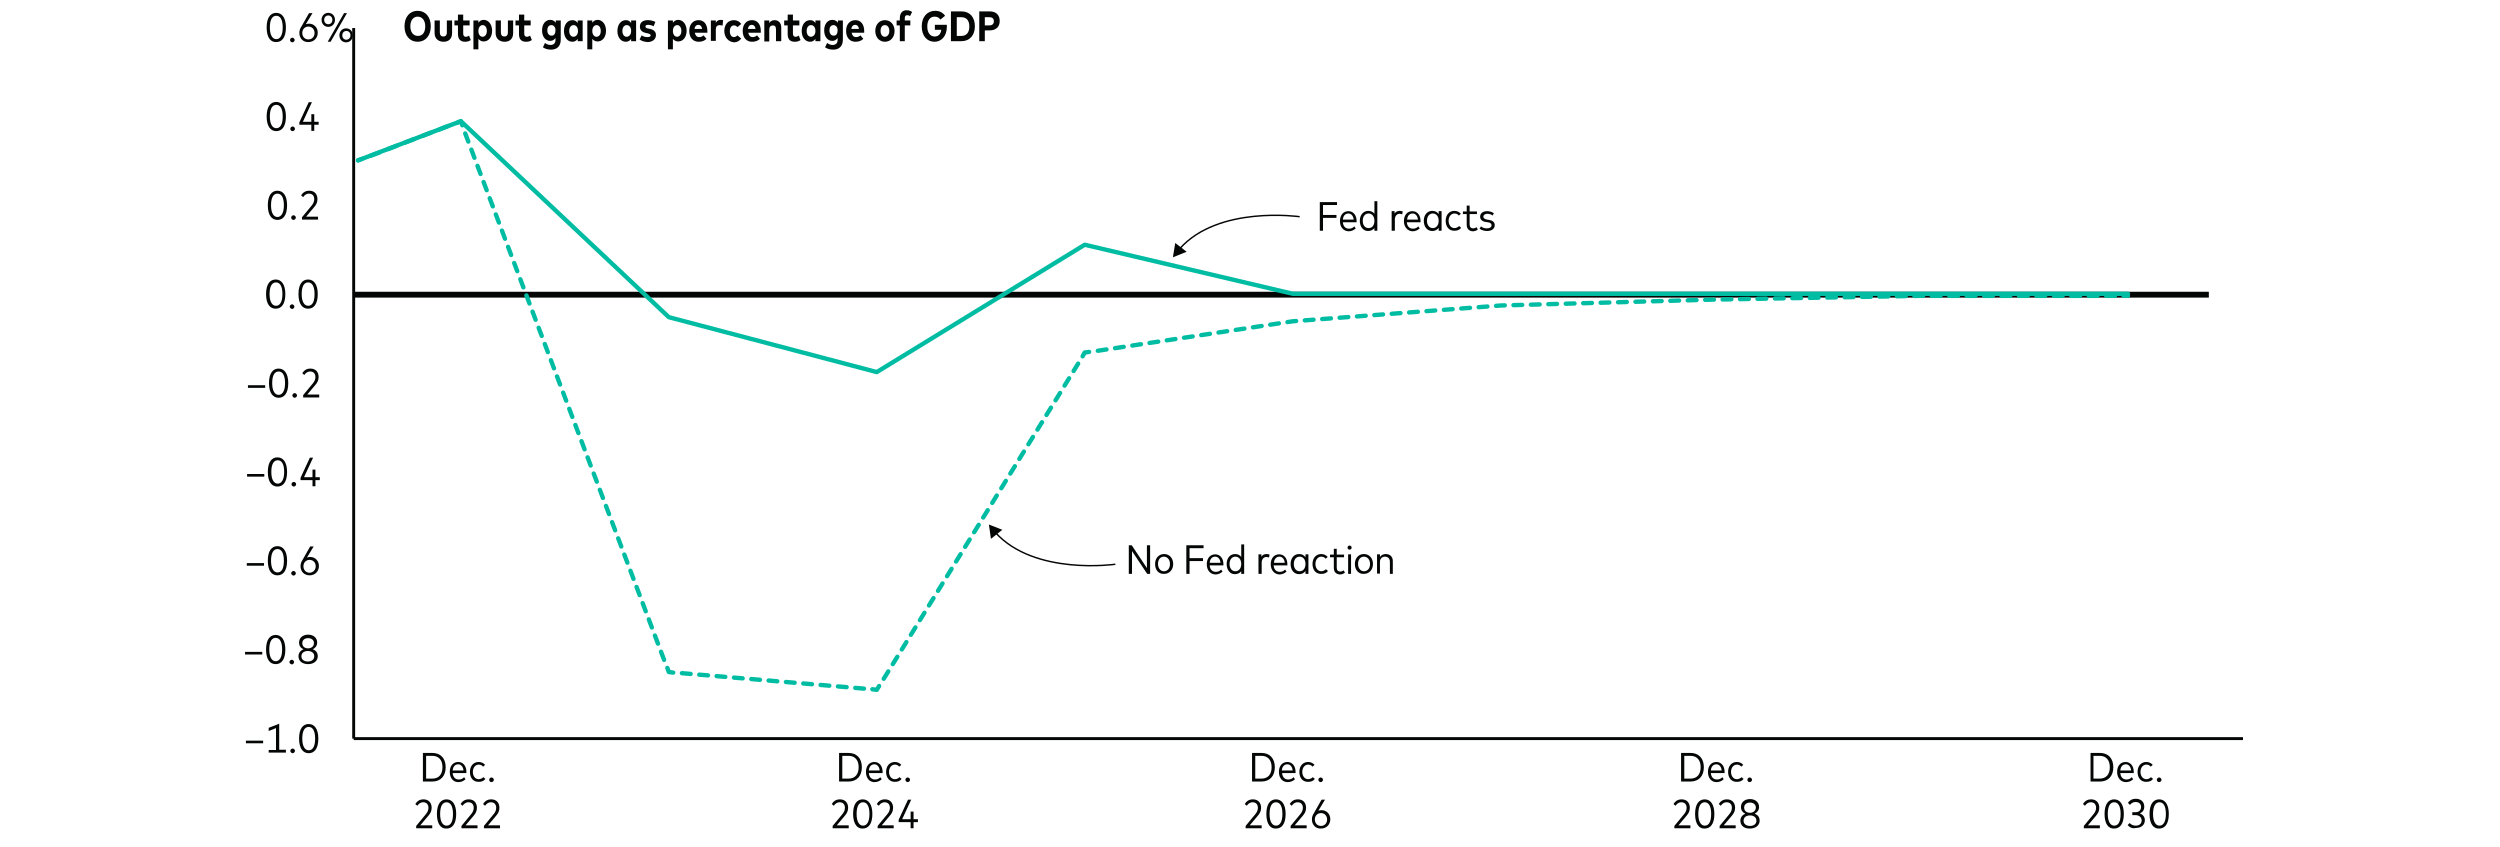 <?xml version="1.0" encoding="utf-8"?>
<!-- Generator: Adobe Illustrator 26.2.1, SVG Export Plug-In . SVG Version: 6.00 Build 0)  -->
<svg version="1.1" xmlns="http://www.w3.org/2000/svg" xmlns:xlink="http://www.w3.org/1999/xlink" x="0px" y="0px"
	 viewBox="0 0 856 290" style="enable-background:new 0 0 856 290;" xml:space="preserve">
<g id="Freshness_Article_Charts">
</g>
<g id="Guide">
	<g>
		<g>
			<path style="fill:#040505;" d="M84.2,254.5v-0.9h5.9v0.9H84.2z"/>
			<path style="fill:#040505;" d="M92,257.8v-1h2.5v-7.5l-2.5,1v-1.1l3.6-1.4v8.9h2.3v1H92z"/>
			<path style="fill:#040505;" d="M99.4,257.1c0-0.4,0.4-0.8,0.8-0.8c0.4,0,0.8,0.4,0.8,0.8s-0.4,0.8-0.8,0.8
				C99.8,257.9,99.4,257.5,99.4,257.1z"/>
			<path style="fill:#040505;" d="M102.4,252.9c0-3.5,1.4-5,3.3-5c1.9,0,3.3,1.6,3.3,5c0,3.5-1.4,5-3.3,5
				C103.8,257.9,102.4,256.3,102.4,252.9z M107.9,252.9c0-2.8-0.9-4-2.2-4c-1.3,0-2.2,1.2-2.2,4c0,2.8,1,4,2.2,4
				C107,256.9,107.9,255.7,107.9,252.9z"/>
		</g>
	</g>
	<g>
		<g>
			<path style="fill:#040505;" d="M83.9,224.1v-0.9h5.9v0.9H83.9z"/>
			<path style="fill:#040505;" d="M91.1,222.4c0-3.5,1.4-5,3.3-5c1.9,0,3.3,1.6,3.3,5c0,3.5-1.4,5-3.3,5
				C92.5,227.4,91.1,225.9,91.1,222.4z M96.6,222.4c0-2.8-0.9-4-2.2-4c-1.3,0-2.2,1.2-2.2,4c0,2.8,1,4,2.2,4
				C95.6,226.4,96.6,225.3,96.6,222.4z"/>
			<path style="fill:#040505;" d="M99.1,226.7c0-0.4,0.4-0.8,0.8-0.8c0.4,0,0.8,0.4,0.8,0.8s-0.4,0.8-0.8,0.8
				C99.5,227.4,99.1,227.1,99.1,226.7z"/>
			<path style="fill:#040505;" d="M102.2,224.7c0-1.2,0.8-2,1.7-2.4c-0.9-0.4-1.5-1.1-1.5-2.3c0-1.7,1.4-2.7,3.1-2.7s3.1,1,3.1,2.7
				c0,1.2-0.7,1.9-1.5,2.3c1,0.4,1.7,1.1,1.7,2.4c0,1.7-1.5,2.7-3.3,2.7C103.7,227.4,102.2,226.5,102.2,224.7z M107.6,224.7
				c0-1.2-1-1.8-2.2-1.8c-1.2,0-2.2,0.6-2.2,1.8c0,1.2,1,1.8,2.2,1.8S107.6,225.9,107.6,224.7z M107.5,220.2c0-1.1-0.9-1.7-2-1.7
				s-2,0.6-2,1.7c0,1.2,0.9,1.8,2,1.8S107.5,221.3,107.5,220.2z"/>
		</g>
	</g>
	<g>
		<g>
			<path style="fill:#040505;" d="M84.5,193.7v-0.9h5.9v0.9H84.5z"/>
			<path style="fill:#040505;" d="M91.7,192c0-3.5,1.4-5,3.3-5c1.9,0,3.3,1.6,3.3,5c0,3.5-1.4,5-3.3,5C93.1,197,91.7,195.5,91.7,192
				z M97.2,192c0-2.8-0.9-4-2.2-4c-1.3,0-2.2,1.2-2.2,4c0,2.8,1,4,2.2,4C96.3,196,97.2,194.9,97.2,192z"/>
			<path style="fill:#040505;" d="M99.7,196.3c0-0.4,0.4-0.8,0.8-0.8c0.4,0,0.8,0.4,0.8,0.8s-0.4,0.8-0.8,0.8
				C100.1,197,99.7,196.7,99.7,196.3z"/>
			<path style="fill:#040505;" d="M102.9,193.9c0-0.8,0.2-1.5,0.7-2.2l2.6-4.6h1.2l-2.3,3.8c0.3-0.1,0.7-0.2,1.1-0.2
				c1.7,0,3,1.3,3,3.1c0,1.8-1.3,3.2-3.2,3.2C104.2,197,102.9,195.7,102.9,193.9z M108.1,193.9c0-1.3-0.9-2.2-2.1-2.2
				s-2.1,0.9-2.1,2.2c0,1.3,0.9,2.2,2.1,2.2S108.1,195.1,108.1,193.9z"/>
		</g>
	</g>
	<g>
		<g>
			<path style="fill:#040505;" d="M84.6,163.2v-0.9h5.9v0.9H84.6z"/>
			<path style="fill:#040505;" d="M91.7,161.6c0-3.5,1.4-5,3.3-5c1.9,0,3.3,1.6,3.3,5c0,3.5-1.4,5-3.3,5
				C93.1,166.6,91.7,165.1,91.7,161.6z M97.3,161.6c0-2.8-0.9-4-2.2-4c-1.3,0-2.2,1.2-2.2,4c0,2.8,1,4,2.2,4
				C96.3,165.6,97.3,164.4,97.3,161.6z"/>
			<path style="fill:#040505;" d="M99.8,165.8c0-0.4,0.4-0.8,0.8-0.8c0.4,0,0.8,0.4,0.8,0.8s-0.4,0.8-0.8,0.8
				C100.2,166.6,99.8,166.2,99.8,165.8z"/>
			<path style="fill:#040505;" d="M107,166.5v-2.1h-4.1v-0.8l3.2-6.9h1.1l-3.1,6.7h2.9v-2.6h1v2.6h1.5v1H108v2.1H107z"/>
		</g>
	</g>
	<g>
		<g>
			<path style="fill:#040505;" d="M84.9,132.8v-0.9h5.9v0.9H84.9z"/>
			<path style="fill:#040505;" d="M92.1,131.2c0-3.5,1.4-5,3.3-5c1.9,0,3.3,1.6,3.3,5c0,3.5-1.4,5-3.3,5
				C93.5,136.2,92.1,134.6,92.1,131.2z M97.6,131.2c0-2.8-0.9-4-2.2-4c-1.3,0-2.2,1.2-2.2,4c0,2.8,1,4,2.2,4
				C96.6,135.2,97.6,134,97.6,131.2z"/>
			<path style="fill:#040505;" d="M100.1,135.4c0-0.4,0.4-0.8,0.8-0.8c0.4,0,0.8,0.4,0.8,0.8s-0.4,0.8-0.8,0.8
				C100.5,136.2,100.1,135.8,100.1,135.4z"/>
			<path style="fill:#040505;" d="M103.8,136.1v-0.8l3.3-4c0.5-0.6,0.9-1.3,0.9-2.2c0-1.1-0.6-1.9-1.8-1.9c-1,0-1.6,0.6-2,1.2
				l-0.7-0.6c0.5-0.8,1.3-1.6,2.8-1.6c1.8,0,2.8,1.2,2.8,2.9c0,1.2-0.5,2-1.2,2.8l-2.7,3.2h4.1v1H103.8z"/>
		</g>
	</g>
	<g>
		<g>
			<path style="fill:#040505;" d="M91.1,100.7c0-3.5,1.4-5,3.3-5c1.9,0,3.3,1.6,3.3,5c0,3.5-1.4,5-3.3,5
				C92.5,105.7,91.1,104.2,91.1,100.7z M96.7,100.7c0-2.8-0.9-4-2.2-4c-1.3,0-2.2,1.2-2.2,4c0,2.8,1,4,2.2,4
				C95.7,104.7,96.7,103.6,96.7,100.7z"/>
			<path style="fill:#040505;" d="M99.2,105c0-0.4,0.4-0.8,0.8-0.8c0.4,0,0.8,0.4,0.8,0.8s-0.4,0.8-0.8,0.8
				C99.6,105.7,99.2,105.4,99.2,105z"/>
			<path style="fill:#040505;" d="M102.2,100.7c0-3.5,1.4-5,3.3-5c1.9,0,3.3,1.6,3.3,5c0,3.5-1.4,5-3.3,5
				C103.6,105.7,102.2,104.2,102.2,100.7z M107.7,100.7c0-2.8-0.9-4-2.2-4c-1.3,0-2.2,1.2-2.2,4c0,2.8,1,4,2.2,4
				C106.8,104.7,107.7,103.6,107.7,100.7z"/>
		</g>
	</g>
	<g>
		<g>
			<path style="fill:#040505;" d="M91.7,70.3c0-3.5,1.4-5,3.3-5c1.9,0,3.3,1.6,3.3,5c0,3.5-1.4,5-3.3,5
				C93.1,75.3,91.7,73.8,91.7,70.3z M97.2,70.3c0-2.8-0.9-4-2.2-4c-1.3,0-2.2,1.2-2.2,4c0,2.8,1,4,2.2,4
				C96.2,74.3,97.2,73.1,97.2,70.3z"/>
			<path style="fill:#040505;" d="M99.7,74.5c0-0.4,0.4-0.8,0.8-0.8c0.4,0,0.8,0.4,0.8,0.8s-0.4,0.8-0.8,0.8
				C100.1,75.3,99.7,75,99.7,74.5z"/>
			<path style="fill:#040505;" d="M103.4,75.2v-0.8l3.3-4c0.5-0.6,0.9-1.3,0.9-2.2c0-1.1-0.6-1.9-1.8-1.9c-1,0-1.6,0.6-2,1.2
				l-0.7-0.6c0.5-0.8,1.3-1.6,2.8-1.6c1.8,0,2.8,1.2,2.8,2.9c0,1.2-0.5,2-1.2,2.8l-2.7,3.2h4.1v1H103.4z"/>
		</g>
	</g>
	<g>
		<g>
			<path style="fill:#040505;" d="M91.3,39.9c0-3.5,1.4-5,3.3-5c1.9,0,3.3,1.6,3.3,5c0,3.5-1.4,5-3.3,5
				C92.7,44.9,91.3,43.3,91.3,39.9z M96.8,39.9c0-2.8-0.9-4-2.2-4c-1.3,0-2.2,1.2-2.2,4c0,2.8,1,4,2.2,4
				C95.9,43.9,96.8,42.7,96.8,39.9z"/>
			<path style="fill:#040505;" d="M99.4,44.1c0-0.4,0.4-0.8,0.8-0.8c0.4,0,0.8,0.4,0.8,0.8s-0.4,0.8-0.8,0.8
				C99.7,44.9,99.4,44.5,99.4,44.1z"/>
			<path style="fill:#040505;" d="M106.6,44.8v-2.1h-4.1v-0.8l3.2-6.9h1.1l-3.1,6.7h2.9v-2.6h1v2.6h1.5v1h-1.5v2.1H106.6z"/>
		</g>
	</g>
	<g>
		<g>
			<path style="fill:#040505;" d="M91.3,9.4c0-3.5,1.4-5,3.3-5c1.9,0,3.3,1.6,3.3,5c0,3.5-1.4,5-3.3,5C92.7,14.5,91.3,12.9,91.3,9.4
				z M96.8,9.4c0-2.8-0.9-4-2.2-4c-1.3,0-2.2,1.2-2.2,4c0,2.8,1,4,2.2,4C95.8,13.4,96.8,12.3,96.8,9.4z"/>
			<path style="fill:#040505;" d="M99.3,13.7c0-0.4,0.4-0.8,0.8-0.8c0.4,0,0.8,0.4,0.8,0.8s-0.4,0.8-0.8,0.8
				C99.7,14.5,99.3,14.1,99.3,13.7z"/>
			<path style="fill:#040505;" d="M102.5,11.3c0-0.8,0.2-1.5,0.7-2.2l2.6-4.6h1.2l-2.3,3.8c0.3-0.1,0.7-0.2,1.1-0.2
				c1.7,0,3,1.3,3,3.1c0,1.8-1.3,3.2-3.2,3.2C103.8,14.5,102.5,13.1,102.5,11.3z M107.7,11.3c0-1.3-0.9-2.2-2.1-2.2
				s-2.1,0.9-2.1,2.2c0,1.3,0.9,2.2,2.1,2.2S107.7,12.6,107.7,11.3z"/>
			<path style="fill:#040505;" d="M110.1,6.8c0-1.4,1-2.4,2.3-2.4c1.3,0,2.3,1,2.3,2.4c0,1.4-1,2.4-2.3,2.4
				C111.1,9.2,110.1,8.2,110.1,6.8z M113.8,6.8c0-0.9-0.6-1.5-1.4-1.5c-0.8,0-1.4,0.6-1.4,1.5c0,0.9,0.6,1.5,1.4,1.5
				C113.2,8.3,113.8,7.7,113.8,6.8z M112.2,14.3l5.6-9.8h1l-5.6,9.8H112.2z M116.2,12.1c0-1.4,1-2.4,2.3-2.4c1.3,0,2.3,1,2.3,2.4
				s-1,2.4-2.3,2.4C117.2,14.5,116.2,13.5,116.2,12.1z M120,12.1c0-0.9-0.6-1.5-1.4-1.5c-0.8,0-1.4,0.6-1.4,1.5
				c0,0.9,0.6,1.5,1.4,1.5C119.3,13.6,120,13,120,12.1z"/>
		</g>
	</g>
	<line style="fill:none;stroke:#040505;stroke-miterlimit:10;" x1="121.1" y1="252.9" x2="121.1" y2="9.6"/>
	<line style="fill:none;stroke:#040505;stroke-width:2;stroke-miterlimit:10;" x1="121.1" y1="100.9" x2="756.3" y2="100.9"/>
	<g>
		<g>
			
				<line style="fill:none;stroke:#00BCA2;stroke-width:1.5;stroke-linecap:round;stroke-linejoin:round;" x1="122.6" y1="54.9" x2="124" y2="54.4"/>
			
				<line style="fill:none;stroke:#00BCA2;stroke-width:1.5;stroke-linecap:round;stroke-linejoin:round;stroke-dasharray:3.146,3.146;" x1="127" y1="53.3" x2="154.9" y2="42.6"/>
			<polyline style="fill:none;stroke:#00BCA2;stroke-width:1.5;stroke-linecap:round;stroke-linejoin:round;" points="156.4,42.1 
				157.8,41.5 158.3,42.9 			"/>
			
				<line style="fill:none;stroke:#00BCA2;stroke-width:1.5;stroke-linecap:round;stroke-linejoin:round;stroke-dasharray:2.964,2.964;" x1="159.3" y1="45.7" x2="227.9" y2="227.3"/>
			<polyline style="fill:none;stroke:#00BCA2;stroke-width:1.5;stroke-linecap:round;stroke-linejoin:round;" points="228.5,228.7 
				229,230.1 230.5,230.3 			"/>
			
				<line style="fill:none;stroke:#00BCA2;stroke-width:1.5;stroke-linecap:round;stroke-linejoin:round;stroke-dasharray:2.978,2.978;" x1="233.5" y1="230.5" x2="297.2" y2="235.9"/>
			<polyline style="fill:none;stroke:#00BCA2;stroke-width:1.5;stroke-linecap:round;stroke-linejoin:round;" points="298.7,236 
				300.2,236.2 301,234.9 			"/>
			
				<line style="fill:none;stroke:#00BCA2;stroke-width:1.5;stroke-linecap:round;stroke-linejoin:round;stroke-dasharray:2.948,2.948;" x1="302.6" y1="232.4" x2="369.9" y2="123.3"/>
			<polyline style="fill:none;stroke:#00BCA2;stroke-width:1.5;stroke-linecap:round;stroke-linejoin:round;" points="370.7,122 
				371.4,120.7 372.9,120.5 			"/>
			
				<polyline style="fill:none;stroke:#00BCA2;stroke-width:1.5;stroke-linecap:round;stroke-linejoin:round;stroke-dasharray:2.985,2.985;" points="
				375.9,120.1 442.7,110 513.9,104.6 586.1,102.6 657.3,101.3 725.6,101.3 			"/>
			
				<line style="fill:none;stroke:#00BCA2;stroke-width:1.5;stroke-linecap:round;stroke-linejoin:round;" x1="727.1" y1="101.3" x2="728.6" y2="101.3"/>
		</g>
	</g>
	
		<polyline style="fill:none;stroke:#00BCA2;stroke-width:1.5;stroke-linecap:round;stroke-linejoin:round;stroke-miterlimit:10;" points="
		122.6,54.9 157.8,41.5 229,108.6 300.2,127.4 371.4,83.8 442.7,100.6 513.9,100.6 586.1,100.6 657.3,100.6 728.6,100.6 	"/>
	<g>
		<g>
			<path style="fill:#040505;" d="M138.5,9c0-3.2,1.8-5.3,4.5-5.3c2.7,0,4.5,2.1,4.5,5.3c0,3.2-1.8,5.3-4.5,5.3
				C140.3,14.3,138.5,12.2,138.5,9z M145.6,9c0-2.1-1.1-3.3-2.6-3.3S140.5,7,140.5,9s1,3.3,2.6,3.3S145.6,11.1,145.6,9z"/>
			<path style="fill:#040505;" d="M148.8,11.3V7h1.8v4.1c0,1,0.5,1.4,1.2,1.4c0.7,0,1.2-0.4,1.2-1.4V7h1.8v4.3c0,2.1-1.3,3-2.9,3
				S148.8,13.4,148.8,11.3z"/>
			<path style="fill:#040505;" d="M156.8,11.7V8.7h-1.2V7h1.2V5h1.8v2h2.2v1.7h-2.2v2.8c0,0.8,0.4,1.1,0.9,1.1
				c0.4,0,0.8-0.2,1.1-0.4l0.6,1.5c-0.5,0.4-1.1,0.6-2,0.6C157.7,14.3,156.8,13.4,156.8,11.7z"/>
			<path style="fill:#040505;" d="M162.1,16.9V7h1.7v0.8c0.4-0.6,1-1,1.8-1c1.7,0,2.9,1.6,2.9,3.7c0,2.2-1.2,3.7-2.9,3.7
				c-0.8,0-1.4-0.4-1.8-0.9v3.6H162.1z M166.7,10.6c0-1.2-0.6-2-1.4-2c-0.9,0-1.5,0.8-1.5,2s0.6,2,1.5,2
				C166.1,12.5,166.7,11.8,166.7,10.6z"/>
			<path style="fill:#040505;" d="M169.7,11.3V7h1.8v4.1c0,1,0.5,1.4,1.2,1.4c0.7,0,1.2-0.4,1.2-1.4V7h1.8v4.3c0,2.1-1.3,3-2.9,3
				S169.7,13.4,169.7,11.3z"/>
			<path style="fill:#040505;" d="M177.7,11.7V8.7h-1.2V7h1.2V5h1.8v2h2.2v1.7h-2.2v2.8c0,0.8,0.4,1.1,0.9,1.1
				c0.4,0,0.8-0.2,1.1-0.4l0.6,1.5c-0.5,0.4-1.1,0.6-2,0.6C178.5,14.3,177.7,13.4,177.7,11.7z"/>
			<path style="fill:#040505;" d="M185.9,16.2l0.7-1.5c0.5,0.4,1.2,0.7,1.9,0.7c0.9,0,1.7-0.5,1.7-1.7V13c-0.4,0.6-1,1-1.8,1
				c-1.6,0-2.8-1.4-2.8-3.6s1.2-3.6,2.8-3.6c0.9,0,1.5,0.4,1.9,1V7h1.7v6.6c0,2.2-1.3,3.4-3.3,3.4C187.6,17,186.6,16.7,185.9,16.2z
				 M190.2,10.4c0-1.1-0.6-1.8-1.4-1.8c-0.9,0-1.4,0.7-1.4,1.8s0.6,1.8,1.4,1.8C189.7,12.3,190.2,11.5,190.2,10.4z"/>
			<path style="fill:#040505;" d="M193.1,10.6c0-2.2,1.2-3.7,2.9-3.7c0.9,0,1.4,0.4,1.8,1V7h1.7v7.1h-1.7v-0.8c-0.4,0.6-1,1-1.8,1
				C194.3,14.3,193.1,12.8,193.1,10.6z M197.9,10.6c0-1.2-0.6-2-1.5-2c-0.9,0-1.5,0.8-1.5,2s0.6,2,1.5,2
				C197.3,12.5,197.9,11.8,197.9,10.6z"/>
			<path style="fill:#040505;" d="M201.1,16.9V7h1.7v0.8c0.4-0.6,1-1,1.8-1c1.7,0,2.9,1.6,2.9,3.7c0,2.2-1.2,3.7-2.9,3.7
				c-0.8,0-1.4-0.4-1.8-0.9v3.6H201.1z M205.7,10.6c0-1.2-0.6-2-1.4-2c-0.9,0-1.5,0.8-1.5,2s0.6,2,1.5,2
				C205.2,12.5,205.7,11.8,205.7,10.6z"/>
			<path style="fill:#040505;" d="M211.4,10.6c0-2.2,1.2-3.7,2.9-3.7c0.9,0,1.4,0.4,1.8,1V7h1.7v7.1h-1.7v-0.8c-0.4,0.6-1,1-1.8,1
				C212.6,14.3,211.4,12.8,211.4,10.6z M216.1,10.6c0-1.2-0.6-2-1.5-2c-0.9,0-1.5,0.8-1.5,2s0.6,2,1.5,2
				C215.5,12.5,216.1,11.8,216.1,10.6z"/>
			<path style="fill:#040505;" d="M219,13.5l0.7-1.4c0.5,0.4,1.2,0.6,2,0.6c0.7,0,1.1-0.2,1.1-0.6c0-0.3-0.3-0.5-1.1-0.7l-0.5-0.1
				c-1.4-0.3-2.1-1-2.1-2.2c0-1.4,1-2.2,2.7-2.2c1,0,1.7,0.2,2.6,0.6L223.8,9c-0.5-0.3-1.2-0.5-1.9-0.5c-0.6,0-0.9,0.2-0.9,0.6
				c0,0.4,0.4,0.6,1.1,0.7l0.5,0.1c1.3,0.3,2,1,2,2.1c0,1.4-1.1,2.4-2.9,2.4C220.7,14.3,219.7,14.1,219,13.5z"/>
			<path style="fill:#040505;" d="M228.7,16.9V7h1.7v0.8c0.4-0.6,1-1,1.8-1c1.7,0,2.9,1.6,2.9,3.7c0,2.2-1.2,3.7-2.9,3.7
				c-0.8,0-1.4-0.4-1.8-0.9v3.6H228.7z M233.3,10.6c0-1.2-0.6-2-1.4-2c-0.9,0-1.5,0.8-1.5,2s0.6,2,1.5,2
				C232.7,12.5,233.3,11.8,233.3,10.6z"/>
			<path style="fill:#040505;" d="M236,10.6c0-2.3,1.3-3.7,3.2-3.7c1.8,0,3,1.4,3,3.7c0,0.2,0,0.5,0,0.6h-4.3c0.2,1,0.7,1.5,1.5,1.5
				c0.6,0,1.1-0.2,1.5-0.6l1,1.2c-0.7,0.7-1.6,1-2.7,1C237.3,14.3,236,12.9,236,10.6z M240.4,9.9c-0.1-0.9-0.6-1.4-1.3-1.4
				c-0.7,0-1.2,0.5-1.3,1.4H240.4z"/>
			<path style="fill:#040505;" d="M243.4,14.1V7h1.7v0.8c0.4-0.7,0.9-1,1.7-1c0.3,0,0.6,0.1,0.8,0.1l-0.2,1.9
				c-0.3-0.1-0.6-0.2-1-0.2c-0.8,0-1.3,0.5-1.3,1.4v4H243.4z"/>
			<path style="fill:#040505;" d="M248,10.6c0-2.2,1.3-3.7,3.3-3.7c1.1,0,1.9,0.5,2.5,1.3l-1.3,1.1c-0.3-0.4-0.7-0.6-1.2-0.6
				c-0.8,0-1.4,0.7-1.4,2s0.6,2,1.4,2c0.5,0,0.9-0.3,1.2-0.6l1.3,1.1c-0.6,0.8-1.4,1.3-2.5,1.3C249.4,14.3,248,12.8,248,10.6z"/>
			<path style="fill:#040505;" d="M254.3,10.6c0-2.3,1.3-3.7,3.2-3.7c1.8,0,3,1.4,3,3.7c0,0.2,0,0.5,0,0.6h-4.3
				c0.2,1,0.7,1.5,1.5,1.5c0.6,0,1.1-0.2,1.5-0.6l1,1.2c-0.7,0.7-1.6,1-2.7,1C255.6,14.3,254.3,12.9,254.3,10.6z M258.7,9.9
				c-0.1-0.9-0.6-1.4-1.3-1.4c-0.7,0-1.2,0.5-1.3,1.4H258.7z"/>
			<path style="fill:#040505;" d="M261.7,14.1V7h1.7v0.9c0.4-0.7,1.1-1,1.8-1c1.4,0,2.3,1,2.3,2.5v4.7h-1.8V10
				c0-0.9-0.4-1.3-1.1-1.3c-0.7,0-1.2,0.5-1.2,1.4v4.1H261.7z"/>
			<path style="fill:#040505;" d="M269.7,11.7V8.7h-1.2V7h1.2V5h1.8v2h2.2v1.7h-2.2v2.8c0,0.8,0.4,1.1,0.9,1.1
				c0.4,0,0.8-0.2,1.1-0.4l0.6,1.5c-0.5,0.4-1.1,0.6-2,0.6C270.5,14.3,269.7,13.4,269.7,11.7z"/>
			<path style="fill:#040505;" d="M274.5,10.6c0-2.2,1.2-3.7,2.9-3.7c0.9,0,1.4,0.4,1.8,1V7h1.7v7.1h-1.7v-0.8c-0.4,0.6-1,1-1.8,1
				C275.7,14.3,274.5,12.8,274.5,10.6z M279.2,10.6c0-1.2-0.6-2-1.5-2c-0.9,0-1.5,0.8-1.5,2s0.6,2,1.5,2
				C278.6,12.5,279.2,11.8,279.2,10.6z"/>
			<path style="fill:#040505;" d="M282.5,16.2l0.7-1.5c0.5,0.4,1.2,0.7,1.9,0.7c0.9,0,1.7-0.5,1.7-1.7V13c-0.4,0.6-1,1-1.8,1
				c-1.6,0-2.8-1.4-2.8-3.6s1.2-3.6,2.8-3.6c0.9,0,1.5,0.4,1.9,1V7h1.7v6.6c0,2.2-1.3,3.4-3.3,3.4C284.2,17,283.2,16.7,282.5,16.2z
				 M286.8,10.4c0-1.1-0.6-1.8-1.4-1.8c-0.9,0-1.4,0.7-1.4,1.8s0.6,1.8,1.4,1.8C286.3,12.3,286.8,11.5,286.8,10.4z"/>
			<path style="fill:#040505;" d="M289.7,10.6c0-2.3,1.3-3.7,3.2-3.7c1.8,0,3,1.4,3,3.7c0,0.2,0,0.5,0,0.6h-4.3
				c0.2,1,0.7,1.5,1.5,1.5c0.6,0,1.1-0.2,1.5-0.6l1,1.2c-0.7,0.7-1.6,1-2.7,1C291,14.3,289.7,12.9,289.7,10.6z M294.1,9.9
				c-0.1-0.9-0.6-1.4-1.3-1.4c-0.7,0-1.2,0.5-1.3,1.4H294.1z"/>
			<path style="fill:#040505;" d="M299.7,10.6c0-2.2,1.4-3.7,3.3-3.7c1.9,0,3.3,1.5,3.3,3.7s-1.4,3.7-3.3,3.7
				C301.1,14.3,299.7,12.8,299.7,10.6z M304.5,10.6c0-1.2-0.6-2-1.5-2c-0.9,0-1.5,0.7-1.5,2c0,1.2,0.6,2,1.5,2
				C303.9,12.5,304.5,11.8,304.5,10.6z"/>
			<path style="fill:#040505;" d="M308.1,14.1V8.7h-1.1V7h1.1V6.2c0-1.7,0.9-2.7,2.3-2.7c0.9,0,1.5,0.3,1.9,0.6l-0.7,1.4
				c-0.3-0.2-0.6-0.3-1-0.3c-0.5,0-0.8,0.3-0.8,1V7h1.9v1.7h-1.9v5.4H308.1z"/>
			<path style="fill:#040505;" d="M315.6,9c0-3.2,1.9-5.3,4.6-5.3c1.5,0,2.6,0.6,3.4,1.7L322,6.7c-0.5-0.7-1.1-1-2-1
				c-1.5,0-2.5,1.2-2.5,3.4c0,2.2,1.1,3.4,2.5,3.4c1.3,0,2.1-0.8,2.3-2.3h-2.2V8.5h4.1c0,0.2,0,0.5,0,0.7c0,3.2-1.9,5.1-4.2,5.1
				C317.5,14.3,315.6,12.4,315.6,9z"/>
			<path style="fill:#040505;" d="M325.6,14.1V3.9h3.6c2.9,0,4.6,2,4.6,5.1c0,3.1-1.8,5.1-4.6,5.1H325.6z M327.6,12.3h1.6
				c1.8,0,2.7-1.3,2.7-3.2c0-2-0.9-3.2-2.7-3.2h-1.6V12.3z"/>
			<path style="fill:#040505;" d="M335.3,14.1V3.9h3.6c2.2,0,3.4,1.3,3.4,3.3c0,2-1.3,3.2-3.4,3.2h-1.7v3.7H335.3z M337.2,8.7h1.6
				c0.9,0,1.5-0.5,1.5-1.4c0-1-0.6-1.4-1.5-1.4h-1.6V8.7z"/>
		</g>
	</g>
	<g>
		<rect x="385.4" y="184.6" style="fill:none;" width="156" height="18.2"/>
		<path style="fill:#040505;" d="M392.8,196.5l-5.2-7.8v7.8h-1.1v-9.8h1l5.2,7.8v-7.8h1.1v9.8H392.8z"/>
		<path style="fill:#040505;" d="M395.5,193.1c0-2,1.3-3.4,3.1-3.4c1.8,0,3.1,1.4,3.1,3.4s-1.3,3.4-3.1,3.4
			C396.7,196.6,395.5,195.2,395.5,193.1z M400.6,193.1c0-1.5-0.9-2.5-2.1-2.5c-1.2,0-2,1-2,2.5c0,1.5,0.9,2.5,2,2.5
			C399.7,195.6,400.6,194.7,400.6,193.1z"/>
		<path style="fill:#040505;" d="M406.2,196.5v-9.8h5.9v1h-4.8v3.4h4.6v1h-4.6v4.4H406.2z"/>
		<path style="fill:#040505;" d="M413.2,193.2c0-2.1,1.2-3.4,2.9-3.4c1.6,0,2.8,1.3,2.8,3.4c0,0.1,0,0.3,0,0.4h-4.7
			c0.1,1.4,0.9,2.2,2.1,2.2c0.8,0,1.4-0.3,1.8-0.8l0.5,0.7c-0.7,0.7-1.6,1-2.5,1C414.4,196.6,413.2,195.3,413.2,193.2z M417.9,192.7
			c-0.1-1.2-0.8-2.1-1.8-2.1c-1.1,0-1.8,0.8-1.9,2.1H417.9z"/>
		<path style="fill:#040505;" d="M420,193.1c0-2,1.2-3.4,2.9-3.4c0.9,0,1.7,0.4,2.1,1v-4.3h1v10.1h-1v-0.9c-0.5,0.6-1.2,1-2.2,1
			C421.2,196.6,420,195.2,420,193.1z M425,193.1c0-1.5-0.8-2.5-2-2.5c-1.2,0-2,1-2,2.5c0,1.5,0.8,2.5,2,2.5
			C424.2,195.6,425,194.6,425,193.1z"/>
		<path style="fill:#040505;" d="M430.9,196.5v-6.7h1v0.8c0.4-0.6,1-0.9,1.8-0.9c0.4,0,0.7,0.1,1,0.2l-0.2,1
			c-0.3-0.1-0.6-0.2-0.9-0.2c-0.9,0-1.6,0.8-1.6,1.9v3.9H430.9z"/>
		<path style="fill:#040505;" d="M435.1,193.2c0-2.1,1.2-3.4,2.9-3.4c1.6,0,2.8,1.3,2.8,3.4c0,0.1,0,0.3,0,0.4h-4.7
			c0.1,1.4,0.9,2.2,2.1,2.2c0.8,0,1.4-0.3,1.8-0.8l0.5,0.7c-0.7,0.7-1.6,1-2.5,1C436.4,196.6,435.1,195.3,435.1,193.2z M439.9,192.7
			c-0.1-1.2-0.8-2.1-1.8-2.1c-1.1,0-1.8,0.8-1.9,2.1H439.9z"/>
		<path style="fill:#040505;" d="M441.9,193.1c0-2,1.2-3.4,2.9-3.4c1,0,1.7,0.4,2.2,1.1v-1h1v6.7h-1v-1c-0.5,0.7-1.2,1.1-2.2,1.1
			C443.1,196.6,441.9,195.2,441.9,193.1z M447,193.1c0-1.5-0.8-2.5-2-2.5c-1.2,0-2,1-2,2.5c0,1.5,0.8,2.5,2,2.5
			C446.2,195.6,447,194.6,447,193.1z"/>
		<path style="fill:#040505;" d="M449.4,193.1c0-2,1.2-3.4,3-3.4c0.9,0,1.7,0.4,2.2,1l-0.7,0.6c-0.4-0.5-0.9-0.7-1.5-0.7
			c-1.1,0-2,1-2,2.5c0,1.5,0.9,2.5,2,2.5c0.6,0,1.2-0.3,1.6-0.7l0.7,0.6c-0.5,0.7-1.3,1-2.2,1C450.6,196.6,449.4,195.2,449.4,193.1z
			"/>
		<path style="fill:#040505;" d="M456.7,194.4v-3.6h-1.3v-0.9h1.3v-2h1v2h2.5v0.9h-2.5v3.6c0,0.9,0.5,1.3,1.2,1.3
			c0.4,0,0.9-0.2,1.2-0.4l0.4,0.8c-0.4,0.3-1,0.6-1.7,0.6C457.5,196.6,456.7,195.9,456.7,194.4z"/>
		<path style="fill:#040505;" d="M461.4,187.5c0-0.4,0.3-0.7,0.7-0.7c0.4,0,0.7,0.3,0.7,0.7c0,0.4-0.3,0.7-0.7,0.7
			C461.7,188.2,461.4,187.9,461.4,187.5z M461.6,196.5v-6.7h1v6.7H461.6z"/>
		<path style="fill:#040505;" d="M463.9,193.1c0-2,1.3-3.4,3.1-3.4c1.8,0,3.1,1.4,3.1,3.4s-1.3,3.4-3.1,3.4
			C465.2,196.6,463.9,195.2,463.9,193.1z M469.1,193.1c0-1.5-0.9-2.5-2.1-2.5c-1.2,0-2,1-2,2.5c0,1.5,0.9,2.5,2,2.5
			C468.2,195.6,469.1,194.7,469.1,193.1z"/>
		<path style="fill:#040505;" d="M471.5,196.5v-6.7h1v0.9c0.5-0.7,1.2-1,2-1c1.4,0,2.4,0.9,2.4,2.4v4.4h-1v-4.1
			c0-1.1-0.6-1.8-1.7-1.8c-1,0-1.7,0.7-1.7,1.8v4H471.5z"/>
	</g>
	<g>
		<g>
			<path style="fill:none;stroke:#040505;stroke-width:0.5;" d="M381.9,193.2c0,0-27.7,4-41.1-10.9"/>
			<g>
				<polygon style="fill:#040505;" points="343.2,181.4 338.6,179.6 339.3,184.5 				"/>
			</g>
		</g>
	</g>
	<g>
		<rect x="450.8" y="67.1" style="fill:none;" width="125.4" height="16.8"/>
		<path style="fill:#040505;" d="M451.9,79v-9.8h5.9v1H453v3.4h4.6v1H453V79H451.9z"/>
		<path style="fill:#040505;" d="M458.8,75.7c0-2.1,1.2-3.4,2.9-3.4c1.6,0,2.8,1.3,2.8,3.4c0,0.1,0,0.3,0,0.4h-4.7
			c0.1,1.4,0.9,2.2,2.1,2.2c0.8,0,1.4-0.3,1.8-0.8l0.5,0.7c-0.7,0.7-1.6,1-2.5,1C460,79.1,458.8,77.8,458.8,75.7z M463.5,75.2
			c-0.1-1.2-0.8-2.1-1.8-2.1c-1.1,0-1.8,0.8-1.9,2.1H463.5z"/>
		<path style="fill:#040505;" d="M465.6,75.6c0-2,1.2-3.4,2.9-3.4c0.9,0,1.7,0.4,2.1,1v-4.3h1V79h-1v-0.9c-0.5,0.6-1.2,1-2.2,1
			C466.8,79.1,465.6,77.7,465.6,75.6z M470.6,75.6c0-1.5-0.8-2.5-2-2.5c-1.2,0-2,1-2,2.5c0,1.5,0.8,2.5,2,2.5
			C469.8,78.1,470.6,77.2,470.6,75.6z"/>
		<path style="fill:#040505;" d="M476.5,79v-6.7h1v0.8c0.4-0.6,1-0.9,1.8-0.9c0.4,0,0.7,0.1,1,0.2l-0.2,1c-0.3-0.1-0.6-0.2-0.9-0.2
			c-0.9,0-1.6,0.8-1.6,1.9V79H476.5z"/>
		<path style="fill:#040505;" d="M480.7,75.7c0-2.1,1.2-3.4,2.9-3.4c1.6,0,2.8,1.3,2.8,3.4c0,0.1,0,0.3,0,0.4h-4.7
			c0.1,1.4,0.9,2.2,2.1,2.2c0.8,0,1.4-0.3,1.8-0.8l0.5,0.7c-0.7,0.7-1.6,1-2.5,1C482,79.1,480.7,77.8,480.7,75.7z M485.5,75.2
			c-0.1-1.2-0.8-2.1-1.8-2.1c-1.1,0-1.8,0.8-1.9,2.1H485.5z"/>
		<path style="fill:#040505;" d="M487.5,75.6c0-2,1.2-3.4,2.9-3.4c1,0,1.7,0.4,2.2,1.1v-1h1V79h-1v-1c-0.5,0.7-1.2,1.1-2.2,1.1
			C488.7,79.1,487.5,77.7,487.5,75.6z M492.6,75.6c0-1.5-0.8-2.5-2-2.5c-1.2,0-2,1-2,2.5c0,1.5,0.8,2.5,2,2.5
			C491.8,78.1,492.6,77.1,492.6,75.6z"/>
		<path style="fill:#040505;" d="M495,75.6c0-2,1.2-3.4,3-3.4c0.9,0,1.7,0.4,2.2,1l-0.7,0.6c-0.4-0.5-0.9-0.7-1.5-0.7
			c-1.1,0-2,1-2,2.5c0,1.5,0.9,2.5,2,2.5c0.6,0,1.2-0.3,1.6-0.7l0.7,0.6c-0.5,0.7-1.3,1-2.2,1C496.2,79.1,495,77.7,495,75.6z"/>
		<path style="fill:#040505;" d="M502.2,76.9v-3.6h-1.3v-0.9h1.3v-2h1v2h2.5v0.9h-2.5v3.6c0,0.9,0.5,1.3,1.2,1.3
			c0.4,0,0.9-0.2,1.2-0.4l0.4,0.8c-0.4,0.3-1,0.6-1.7,0.6C503,79.1,502.2,78.4,502.2,76.9z"/>
		<path style="fill:#040505;" d="M506.6,78.3l0.5-0.8c0.4,0.4,1.1,0.7,2,0.7c1,0,1.6-0.4,1.6-1.1c0-0.5-0.4-0.9-1.3-1l-0.7-0.1
			c-1.3-0.2-1.9-0.9-1.9-1.8c0-1.2,1-1.9,2.4-1.9c0.9,0,1.7,0.3,2.3,0.7l-0.4,0.8c-0.4-0.3-1.1-0.6-1.8-0.6c-0.8,0-1.4,0.4-1.4,1
			c0,0.5,0.4,0.8,1.3,1l0.7,0.1c1.2,0.2,1.9,0.8,1.9,1.8c0,1.2-1,2-2.6,2C508.2,79.1,507.3,78.8,506.6,78.3z"/>
	</g>
	<g>
		<g>
			<path style="fill:none;stroke:#040505;stroke-width:0.5;" d="M445,74.2c0,0-27.8-4-41.1,11"/>
			<g>
				<polygon style="fill:#040505;" points="402.4,83.2 401.6,88.1 406.3,86.2 				"/>
			</g>
		</g>
	</g>
	<g>
		<g>
			<path style="fill:#040505;" d="M287.3,267.6v-9.8h3.2c2.9,0,4.6,1.9,4.6,4.9c0,3-1.7,4.9-4.6,4.9H287.3z M288.4,266.6h2.1
				c2.3,0,3.5-1.5,3.5-3.9c0-2.4-1.2-3.9-3.5-3.9h-2.1V266.6z"/>
			<path style="fill:#040505;" d="M296.5,264.3c0-2.1,1.2-3.4,2.9-3.4c1.6,0,2.8,1.3,2.8,3.4c0,0.1,0,0.3,0,0.4h-4.7
				c0.1,1.4,0.9,2.2,2.1,2.2c0.8,0,1.4-0.3,1.8-0.8l0.5,0.7c-0.7,0.7-1.6,1-2.5,1C297.7,267.8,296.5,266.4,296.5,264.3z
				 M301.2,263.8c-0.1-1.2-0.8-2.1-1.8-2.1c-1.1,0-1.8,0.8-1.9,2.1H301.2z"/>
			<path style="fill:#040505;" d="M303.4,264.3c0-2,1.2-3.4,3-3.4c0.9,0,1.7,0.4,2.2,1l-0.7,0.6c-0.4-0.5-0.9-0.7-1.5-0.7
				c-1.1,0-2,1-2,2.5c0,1.5,0.9,2.5,2,2.5c0.6,0,1.2-0.3,1.6-0.7l0.7,0.6c-0.5,0.7-1.3,1-2.2,1C304.7,267.8,303.4,266.4,303.4,264.3
				z"/>
			<path style="fill:#040505;" d="M310,267c0-0.4,0.4-0.8,0.8-0.8c0.4,0,0.8,0.4,0.8,0.8s-0.4,0.8-0.8,0.8
				C310.4,267.8,310,267.4,310,267z"/>
			<path style="fill:#040505;" d="M285.1,283.6v-0.8l3.3-4c0.5-0.6,0.9-1.3,0.9-2.2c0-1.1-0.6-1.9-1.8-1.9c-1,0-1.6,0.6-2,1.2
				l-0.7-0.6c0.5-0.8,1.3-1.6,2.8-1.6c1.8,0,2.8,1.2,2.8,2.9c0,1.2-0.5,2-1.2,2.8l-2.7,3.2h4.1v1H285.1z"/>
			<path style="fill:#040505;" d="M292.1,278.7c0-3.5,1.4-5,3.3-5c1.9,0,3.3,1.6,3.3,5c0,3.5-1.4,5-3.3,5
				C293.6,283.8,292.1,282.2,292.1,278.7z M297.7,278.7c0-2.8-0.9-4-2.2-4c-1.3,0-2.2,1.2-2.2,4c0,2.8,1,4,2.2,4
				C296.7,282.7,297.7,281.6,297.7,278.7z"/>
			<path style="fill:#040505;" d="M300.5,283.6v-0.8l3.3-4c0.5-0.6,0.9-1.3,0.9-2.2c0-1.1-0.6-1.9-1.8-1.9c-1,0-1.6,0.6-2,1.2
				l-0.7-0.6c0.5-0.8,1.3-1.6,2.8-1.6c1.8,0,2.8,1.2,2.8,2.9c0,1.2-0.5,2-1.2,2.8l-2.7,3.2h4.1v1H300.5z"/>
			<path style="fill:#040505;" d="M311.8,283.6v-2.1h-4.1v-0.8l3.2-6.9h1.1l-3.1,6.7h2.9v-2.6h1v2.6h1.5v1h-1.5v2.1H311.8z"/>
		</g>
	</g>
	<g>
		<g>
			<path style="fill:#040505;" d="M144.8,267.6v-9.8h3.2c2.9,0,4.6,1.9,4.6,4.9c0,3-1.7,4.9-4.6,4.9H144.8z M145.9,266.6h2.1
				c2.3,0,3.5-1.5,3.5-3.9c0-2.4-1.2-3.9-3.5-3.9h-2.1V266.6z"/>
			<path style="fill:#040505;" d="M154,264.3c0-2.1,1.2-3.4,2.9-3.4c1.6,0,2.8,1.3,2.8,3.4c0,0.1,0,0.3,0,0.4H155
				c0.1,1.4,0.9,2.2,2.1,2.2c0.8,0,1.4-0.3,1.8-0.8l0.5,0.7c-0.7,0.7-1.6,1-2.5,1C155.2,267.8,154,266.4,154,264.3z M158.7,263.8
				c-0.1-1.2-0.8-2.1-1.8-2.1c-1.1,0-1.8,0.8-1.9,2.1H158.7z"/>
			<path style="fill:#040505;" d="M160.9,264.3c0-2,1.2-3.4,3-3.4c0.9,0,1.7,0.4,2.2,1l-0.7,0.6c-0.4-0.5-0.9-0.7-1.5-0.7
				c-1.1,0-2,1-2,2.5c0,1.5,0.9,2.5,2,2.5c0.6,0,1.2-0.3,1.6-0.7l0.7,0.6c-0.5,0.7-1.3,1-2.2,1C162.1,267.8,160.9,266.4,160.9,264.3
				z"/>
			<path style="fill:#040505;" d="M167.5,267c0-0.4,0.4-0.8,0.8-0.8c0.4,0,0.8,0.4,0.8,0.8s-0.4,0.8-0.8,0.8
				C167.8,267.8,167.5,267.4,167.5,267z"/>
			<path style="fill:#040505;" d="M142.5,283.6v-0.8l3.3-4c0.5-0.6,0.9-1.3,0.9-2.2c0-1.1-0.6-1.9-1.8-1.9c-1,0-1.6,0.6-2,1.2
				l-0.7-0.6c0.5-0.8,1.3-1.6,2.8-1.6c1.8,0,2.8,1.2,2.8,2.9c0,1.2-0.5,2-1.2,2.8l-2.7,3.2h4.1v1H142.5z"/>
			<path style="fill:#040505;" d="M149.6,278.7c0-3.5,1.4-5,3.3-5c1.9,0,3.3,1.6,3.3,5c0,3.5-1.4,5-3.3,5
				C151,283.8,149.6,282.2,149.6,278.7z M155.1,278.7c0-2.8-0.9-4-2.2-4c-1.3,0-2.2,1.2-2.2,4c0,2.8,1,4,2.2,4
				C154.2,282.7,155.1,281.6,155.1,278.7z"/>
			<path style="fill:#040505;" d="M158,283.6v-0.8l3.3-4c0.5-0.6,0.9-1.3,0.9-2.2c0-1.1-0.6-1.9-1.8-1.9c-1,0-1.6,0.6-2,1.2
				l-0.7-0.6c0.5-0.8,1.3-1.6,2.8-1.6c1.8,0,2.8,1.2,2.8,2.9c0,1.2-0.5,2-1.2,2.8l-2.7,3.2h4.1v1H158z"/>
			<path style="fill:#040505;" d="M165.7,283.6v-0.8l3.3-4c0.5-0.6,0.9-1.3,0.9-2.2c0-1.1-0.6-1.9-1.8-1.9c-1,0-1.6,0.6-2,1.2
				l-0.7-0.6c0.5-0.8,1.3-1.6,2.8-1.6c1.8,0,2.8,1.2,2.8,2.9c0,1.2-0.5,2-1.2,2.8l-2.7,3.2h4.1v1H165.7z"/>
		</g>
	</g>
	<g>
		<g>
			<path style="fill:#040505;" d="M428.7,267.6v-9.8h3.2c2.9,0,4.6,1.9,4.6,4.9c0,3-1.7,4.9-4.6,4.9H428.7z M429.8,266.6h2.1
				c2.3,0,3.5-1.5,3.5-3.9c0-2.4-1.2-3.9-3.5-3.9h-2.1V266.6z"/>
			<path style="fill:#040505;" d="M437.9,264.3c0-2.1,1.2-3.4,2.9-3.4c1.6,0,2.8,1.3,2.8,3.4c0,0.1,0,0.3,0,0.4H439
				c0.1,1.4,0.9,2.2,2.1,2.2c0.8,0,1.4-0.3,1.8-0.8l0.5,0.7c-0.7,0.7-1.6,1-2.5,1C439.1,267.8,437.9,266.4,437.9,264.3z
				 M442.6,263.8c-0.1-1.2-0.8-2.1-1.8-2.1c-1.1,0-1.8,0.8-1.9,2.1H442.6z"/>
			<path style="fill:#040505;" d="M444.9,264.3c0-2,1.2-3.4,3-3.4c0.9,0,1.7,0.4,2.2,1l-0.7,0.6c-0.4-0.5-0.9-0.7-1.5-0.7
				c-1.1,0-2,1-2,2.5c0,1.5,0.9,2.5,2,2.5c0.6,0,1.2-0.3,1.6-0.7l0.7,0.6c-0.5,0.7-1.3,1-2.2,1C446.1,267.8,444.9,266.4,444.9,264.3
				z"/>
			<path style="fill:#040505;" d="M451.4,267c0-0.4,0.4-0.8,0.8-0.8c0.4,0,0.8,0.4,0.8,0.8s-0.4,0.8-0.8,0.8
				C451.8,267.8,451.4,267.4,451.4,267z"/>
			<path style="fill:#040505;" d="M426.5,283.6v-0.8l3.3-4c0.5-0.6,0.9-1.3,0.9-2.2c0-1.1-0.6-1.9-1.8-1.9c-1,0-1.6,0.6-2,1.2
				l-0.7-0.6c0.5-0.8,1.3-1.6,2.8-1.6c1.8,0,2.8,1.2,2.8,2.9c0,1.2-0.5,2-1.2,2.8l-2.7,3.2h4.1v1H426.5z"/>
			<path style="fill:#040505;" d="M433.6,278.7c0-3.5,1.4-5,3.3-5c1.9,0,3.3,1.6,3.3,5c0,3.5-1.4,5-3.3,5
				C435,283.8,433.6,282.2,433.6,278.7z M439.1,278.7c0-2.8-0.9-4-2.2-4c-1.3,0-2.2,1.2-2.2,4c0,2.8,1,4,2.2,4
				C438.1,282.7,439.1,281.6,439.1,278.7z"/>
			<path style="fill:#040505;" d="M441.9,283.6v-0.8l3.3-4c0.5-0.6,0.9-1.3,0.9-2.2c0-1.1-0.6-1.9-1.8-1.9c-1,0-1.6,0.6-2,1.2
				l-0.7-0.6c0.5-0.8,1.3-1.6,2.8-1.6c1.8,0,2.8,1.2,2.8,2.9c0,1.2-0.5,2-1.2,2.8l-2.7,3.2h4.1v1H441.9z"/>
			<path style="fill:#040505;" d="M449.2,280.6c0-0.8,0.2-1.5,0.7-2.2l2.6-4.6h1.2l-2.3,3.8c0.3-0.1,0.7-0.2,1.1-0.2
				c1.7,0,3,1.3,3,3.1c0,1.8-1.3,3.2-3.2,3.2C450.5,283.8,449.2,282.4,449.2,280.6z M454.4,280.6c0-1.3-0.9-2.2-2.1-2.2
				s-2.1,0.9-2.1,2.2c0,1.3,0.9,2.2,2.1,2.2S454.4,281.9,454.4,280.6z"/>
		</g>
	</g>
	<g>
		<g>
			<path style="fill:#040505;" d="M575.6,267.6v-9.8h3.2c2.9,0,4.6,1.9,4.6,4.9c0,3-1.7,4.9-4.6,4.9H575.6z M576.7,266.6h2.1
				c2.3,0,3.5-1.5,3.5-3.9c0-2.4-1.2-3.9-3.5-3.9h-2.1V266.6z"/>
			<path style="fill:#040505;" d="M584.8,264.3c0-2.1,1.2-3.4,2.9-3.4c1.6,0,2.8,1.3,2.8,3.4c0,0.1,0,0.3,0,0.4h-4.7
				c0.1,1.4,0.9,2.2,2.1,2.2c0.8,0,1.4-0.3,1.8-0.8l0.5,0.7c-0.7,0.7-1.6,1-2.5,1C586,267.8,584.8,266.4,584.8,264.3z M589.5,263.8
				c-0.1-1.2-0.8-2.1-1.8-2.1c-1.1,0-1.8,0.8-1.9,2.1H589.5z"/>
			<path style="fill:#040505;" d="M591.7,264.3c0-2,1.2-3.4,3-3.4c0.9,0,1.7,0.4,2.2,1l-0.7,0.6c-0.4-0.5-0.9-0.7-1.5-0.7
				c-1.1,0-2,1-2,2.5c0,1.5,0.9,2.5,2,2.5c0.6,0,1.2-0.3,1.6-0.7l0.7,0.6c-0.5,0.7-1.3,1-2.2,1C592.9,267.8,591.7,266.4,591.7,264.3
				z"/>
			<path style="fill:#040505;" d="M598.3,267c0-0.4,0.4-0.8,0.8-0.8c0.4,0,0.8,0.4,0.8,0.8s-0.4,0.8-0.8,0.8
				C598.6,267.8,598.3,267.4,598.3,267z"/>
			<path style="fill:#040505;" d="M573.3,283.6v-0.8l3.3-4c0.5-0.6,0.9-1.3,0.9-2.2c0-1.1-0.6-1.9-1.8-1.9c-1,0-1.6,0.6-2,1.2
				l-0.7-0.6c0.5-0.8,1.3-1.6,2.8-1.6c1.8,0,2.8,1.2,2.8,2.9c0,1.2-0.5,2-1.2,2.8l-2.7,3.2h4.1v1H573.3z"/>
			<path style="fill:#040505;" d="M580.4,278.7c0-3.5,1.4-5,3.3-5c1.9,0,3.3,1.6,3.3,5c0,3.5-1.4,5-3.3,5
				C581.8,283.8,580.4,282.2,580.4,278.7z M585.9,278.7c0-2.8-0.9-4-2.2-4c-1.3,0-2.2,1.2-2.2,4c0,2.8,1,4,2.2,4
				C585,282.7,585.9,281.6,585.9,278.7z"/>
			<path style="fill:#040505;" d="M588.8,283.6v-0.8l3.3-4c0.5-0.6,0.9-1.3,0.9-2.2c0-1.1-0.6-1.9-1.8-1.9c-1,0-1.6,0.6-2,1.2
				l-0.7-0.6c0.5-0.8,1.3-1.6,2.8-1.6c1.8,0,2.8,1.2,2.8,2.9c0,1.2-0.5,2-1.2,2.8l-2.7,3.2h4.1v1H588.8z"/>
			<path style="fill:#040505;" d="M595.9,281c0-1.2,0.8-2,1.7-2.4c-0.9-0.4-1.5-1.1-1.5-2.3c0-1.7,1.4-2.7,3.1-2.7s3.1,1,3.1,2.7
				c0,1.2-0.7,1.9-1.5,2.3c1,0.4,1.7,1.1,1.7,2.4c0,1.7-1.5,2.7-3.3,2.7C597.4,283.8,595.9,282.8,595.9,281z M601.4,281
				c0-1.2-1-1.8-2.2-1.8c-1.2,0-2.2,0.6-2.2,1.8c0,1.2,1,1.8,2.2,1.8S601.4,282.2,601.4,281z M601.2,276.5c0-1.1-0.9-1.7-2-1.7
				s-2,0.6-2,1.7c0,1.2,0.9,1.8,2,1.8S601.2,277.6,601.2,276.5z"/>
		</g>
	</g>
	<g>
		<g>
			<path style="fill:#040505;" d="M715.8,267.6v-9.8h3.2c2.9,0,4.6,1.9,4.6,4.9c0,3-1.7,4.9-4.6,4.9H715.8z M716.8,266.6h2.1
				c2.3,0,3.5-1.5,3.5-3.9c0-2.4-1.2-3.9-3.5-3.9h-2.1V266.6z"/>
			<path style="fill:#040505;" d="M724.9,264.3c0-2.1,1.2-3.4,2.9-3.4c1.6,0,2.8,1.3,2.8,3.4c0,0.1,0,0.3,0,0.4H726
				c0.1,1.4,0.9,2.2,2.1,2.2c0.8,0,1.4-0.3,1.8-0.8l0.5,0.7c-0.7,0.7-1.6,1-2.5,1C726.2,267.8,724.9,266.4,724.9,264.3z
				 M729.7,263.8c-0.1-1.2-0.8-2.1-1.8-2.1c-1.1,0-1.8,0.8-1.9,2.1H729.7z"/>
			<path style="fill:#040505;" d="M731.9,264.3c0-2,1.2-3.4,3-3.4c0.9,0,1.7,0.4,2.2,1l-0.7,0.6c-0.4-0.5-0.9-0.7-1.5-0.7
				c-1.1,0-2,1-2,2.5c0,1.5,0.9,2.5,2,2.5c0.6,0,1.2-0.3,1.6-0.7l0.7,0.6c-0.5,0.7-1.3,1-2.2,1C733.1,267.8,731.9,266.4,731.9,264.3
				z"/>
			<path style="fill:#040505;" d="M738.5,267c0-0.4,0.4-0.8,0.8-0.8c0.4,0,0.8,0.4,0.8,0.8s-0.4,0.8-0.8,0.8
				C738.8,267.8,738.5,267.4,738.5,267z"/>
			<path style="fill:#040505;" d="M713.5,283.6v-0.8l3.3-4c0.5-0.6,0.9-1.3,0.9-2.2c0-1.1-0.6-1.9-1.8-1.9c-1,0-1.6,0.6-2,1.2
				l-0.7-0.6c0.5-0.8,1.3-1.6,2.8-1.6c1.8,0,2.8,1.2,2.8,2.9c0,1.2-0.5,2-1.2,2.8l-2.7,3.2h4.1v1H713.5z"/>
			<path style="fill:#040505;" d="M720.6,278.7c0-3.5,1.4-5,3.3-5c1.9,0,3.3,1.6,3.3,5c0,3.5-1.4,5-3.3,5
				C722,283.8,720.6,282.2,720.6,278.7z M726.1,278.7c0-2.8-0.9-4-2.2-4c-1.3,0-2.2,1.2-2.2,4c0,2.8,1,4,2.2,4
				C725.2,282.7,726.1,281.6,726.1,278.7z"/>
			<path style="fill:#040505;" d="M728.5,282.5l0.7-0.7c0.5,0.6,1.3,0.9,2.1,0.9c1.1,0,2-0.6,2-1.8c0-1.1-0.9-1.8-2.1-1.8h-1.1v-1
				h1.1c1.1,0,1.9-0.6,1.9-1.8c0-1.1-0.8-1.7-1.9-1.7c-0.9,0-1.5,0.5-1.9,1l-0.7-0.7c0.5-0.8,1.4-1.4,2.7-1.4c1.8,0,2.9,1.1,2.9,2.7
				c0,1.2-0.6,1.9-1.5,2.3c1,0.4,1.7,1.2,1.7,2.3c0,1.8-1.4,2.7-3.1,2.7C730.1,283.8,729.2,283.3,728.5,282.5z"/>
			<path style="fill:#040505;" d="M736,278.7c0-3.5,1.4-5,3.3-5c1.9,0,3.3,1.6,3.3,5c0,3.5-1.4,5-3.3,5
				C737.4,283.8,736,282.2,736,278.7z M741.6,278.7c0-2.8-0.9-4-2.2-4c-1.3,0-2.2,1.2-2.2,4c0,2.8,1,4,2.2,4
				C740.6,282.7,741.6,281.6,741.6,278.7z"/>
		</g>
	</g>
	<line style="fill:none;stroke:#040505;stroke-miterlimit:10;" x1="121.1" y1="252.9" x2="768" y2="252.9"/>
</g>
<g id="Layer_3">
</g>
<g id="Layer_4">
</g>
<g id="Layer_5">
</g>
</svg>
